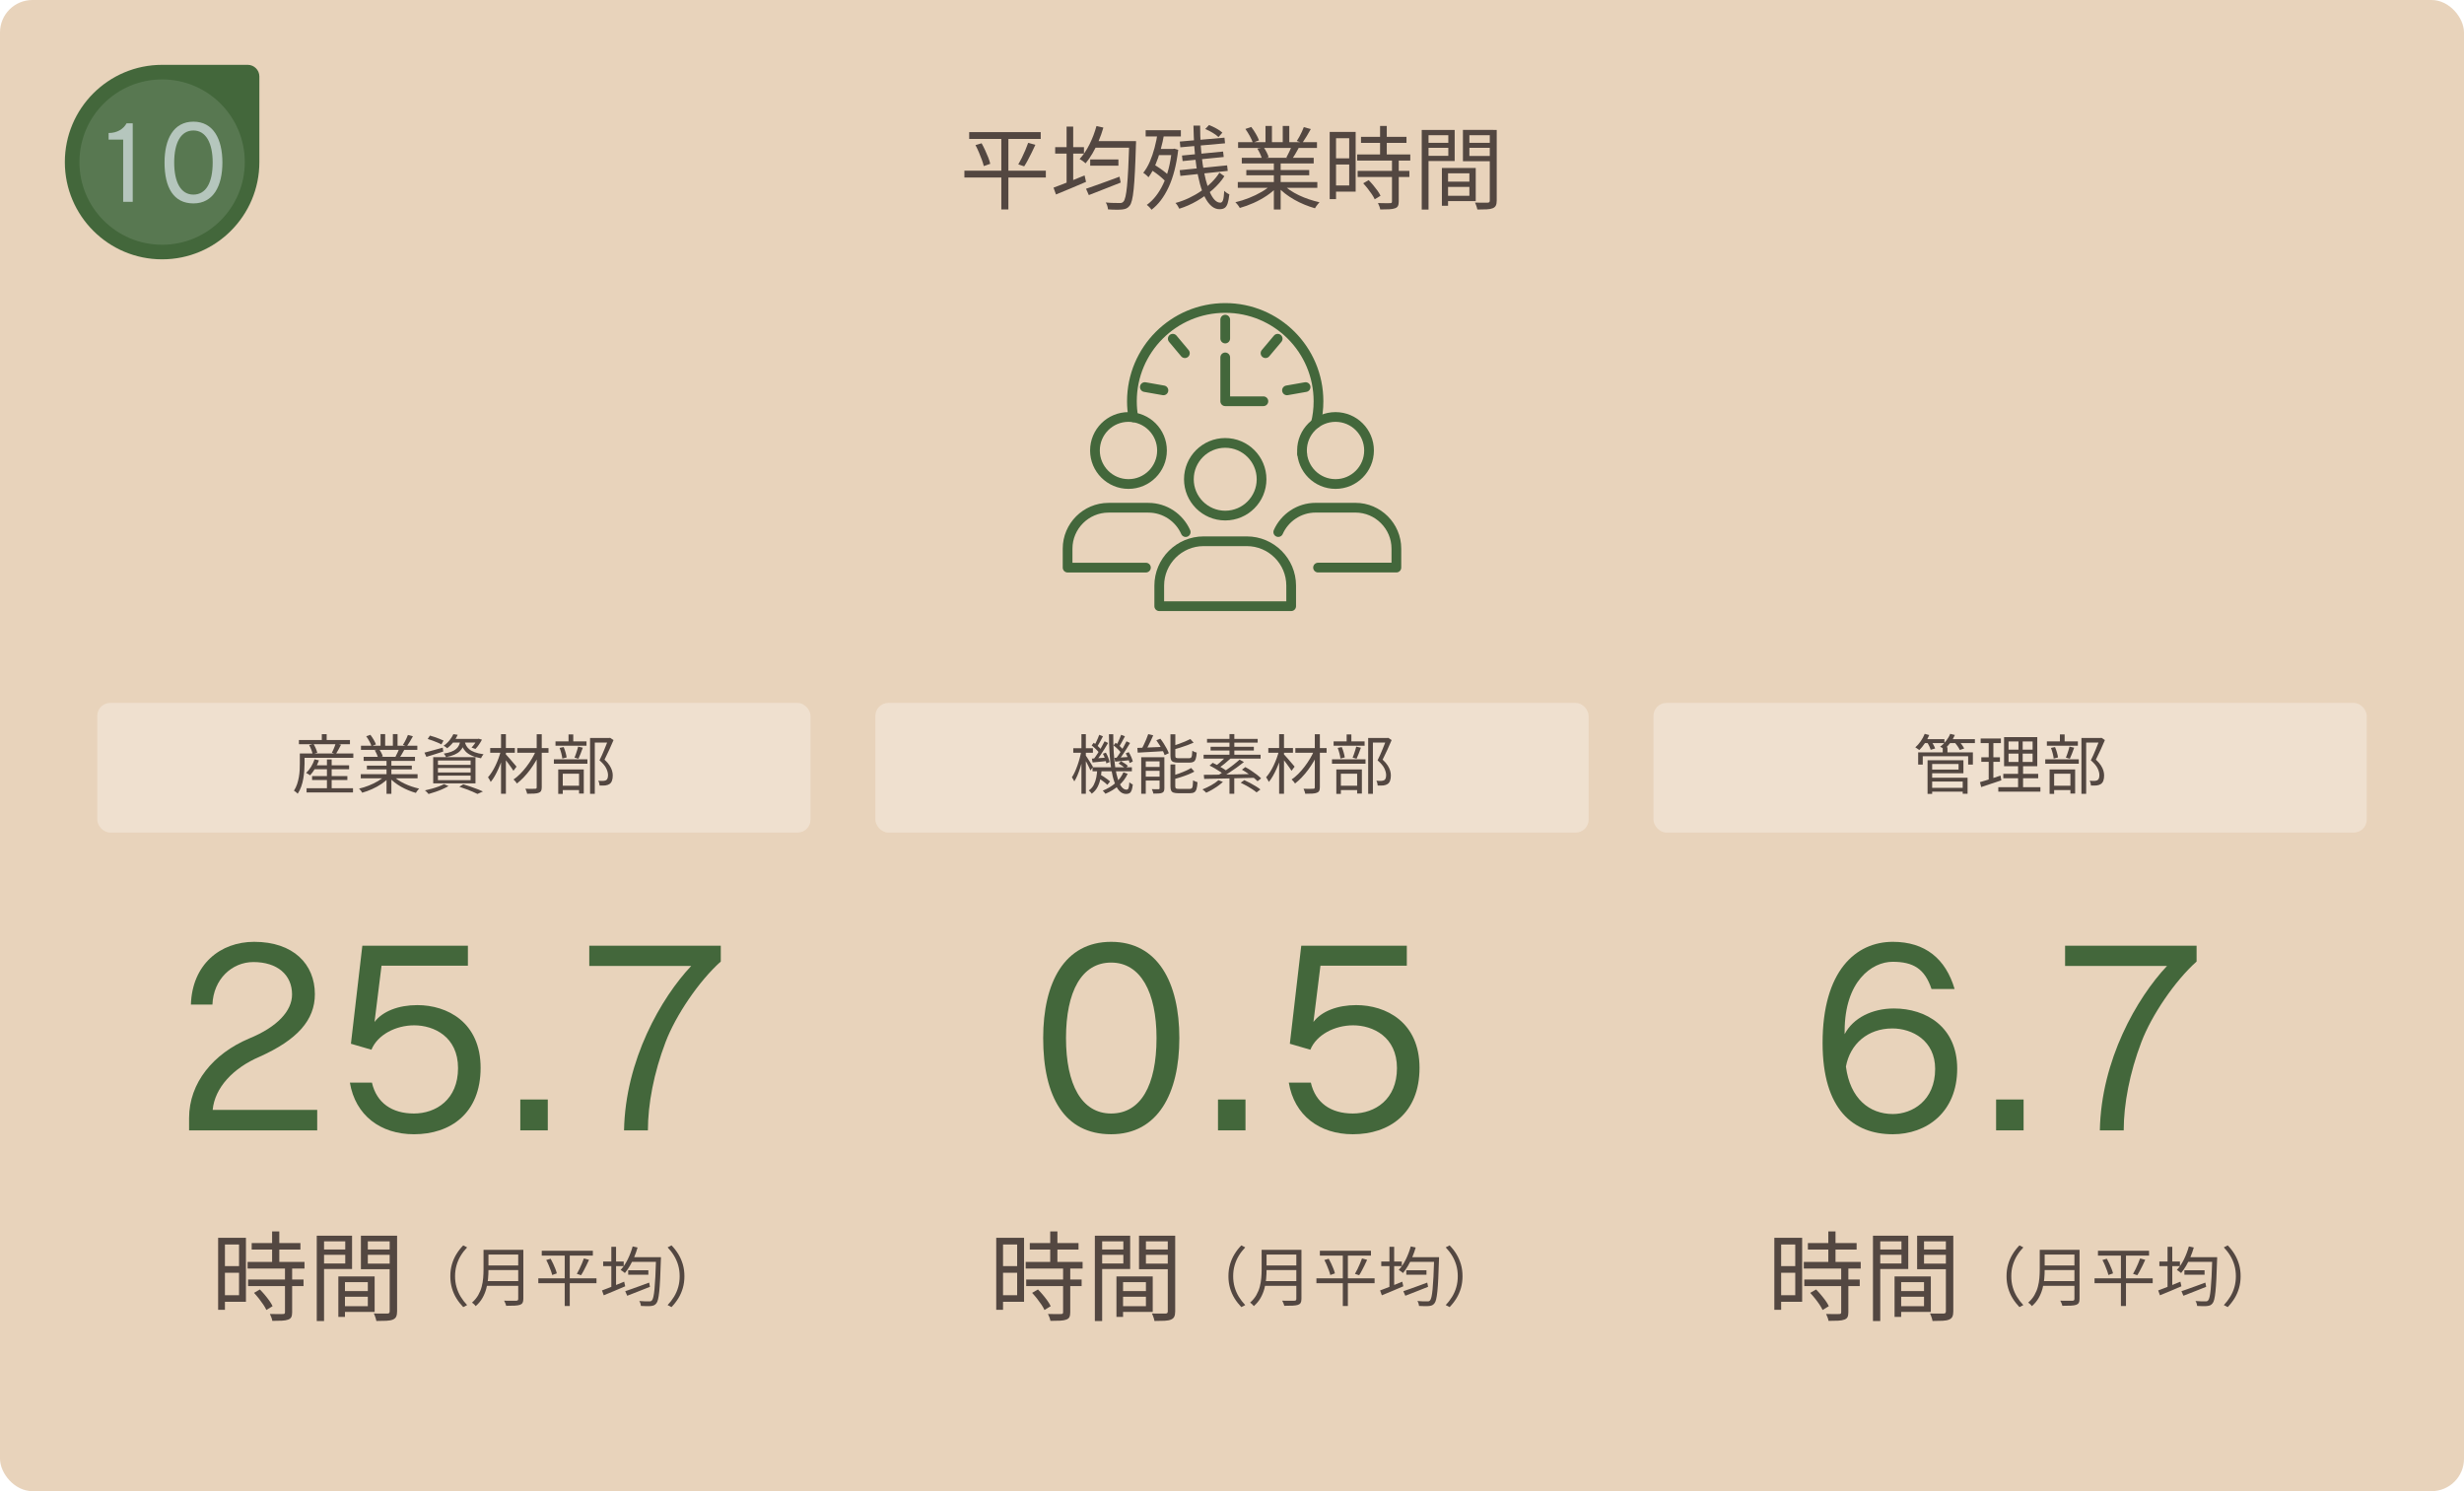 <?xml version="1.0" encoding="UTF-8"?><svg id="_レイヤー_2" xmlns="http://www.w3.org/2000/svg" viewBox="0 0 760 460"><defs><style>.cls-1{fill:#b5c6bd;}.cls-2{fill:#534741;}.cls-3{fill:#e8d3bb;}.cls-4{fill:#43673b;}.cls-5{fill:none;stroke:#43673b;stroke-linecap:round;stroke-linejoin:round;stroke-width:3px;}.cls-6{fill:#587851;}.cls-7{fill:#efe0cf;}</style></defs><g id="_デザイン"><rect class="cls-3" width="760" height="460" rx="10" ry="10"/><circle class="cls-5" cx="377.91" cy="147.84" r="11.21"/><path class="cls-5" d="M398.25,187v-6.35c0-7.53-6.15-13.68-13.68-13.68h-13.33c-7.53,0-13.68,6.15-13.68,13.68v6.35h40.68Z"/><circle class="cls-5" cx="348.07" cy="138.97" r="10.34"/><path class="cls-5" d="M353.45,175.1h-24.16v-5.86c0-6.93,5.68-12.61,12.61-12.61h12.3c5.13,0,9.57,3.1,11.52,7.51"/><circle class="cls-5" cx="411.93" cy="138.97" r="10.34"/><path class="cls-5" d="M394.27,164.13c1.95-4.4,6.39-7.51,11.52-7.51h12.3c6.93,0,12.61,5.68,12.61,12.61v5.86h-24.16"/><line class="cls-5" x1="401.64" y1="140.03" x2="401.64" y2="140"/><path class="cls-5" d="M349.58,128.73c-.31-1.61-.45-3.25-.45-4.94,0-15.91,12.88-28.79,28.79-28.79s28.76,12.88,28.76,28.79c0,2.34-.28,4.63-.82,6.81"/><line class="cls-5" x1="377.91" y1="98.6" x2="377.91" y2="104.43"/><line class="cls-5" x1="361.73" y1="104.49" x2="365.47" y2="108.95"/><line class="cls-5" x1="353.12" y1="119.41" x2="358.85" y2="120.42"/><line class="cls-5" x1="402.7" y1="119.41" x2="396.96" y2="120.42"/><line class="cls-5" x1="394.09" y1="104.49" x2="390.34" y2="108.95"/><polyline class="cls-5" points="377.91 110.25 377.91 123.78 389.68 123.78"/><rect class="cls-7" x="30" y="216.84" width="220" height="40" rx="4" ry="4"/><rect class="cls-7" x="270" y="216.84" width="220" height="40" rx="4" ry="4"/><rect class="cls-7" x="510" y="216.84" width="220" height="40" rx="4" ry="4"/></g><g id="_テキスト"><path class="cls-2" d="M547.28,381.85h2.1v22.2h-2.1v-22.2ZM548.36,381.85h7.5v19.74h-7.5v-2.04h5.37v-15.63h-5.37v-2.07ZM548.45,390.58h6.27v2.04h-6.27v-2.04ZM556.37,389.29h17.55v2.04h-17.55v-2.04ZM556.52,394.72h17.1v2.01h-17.1v-2.01ZM557.63,383.47h15.03v2.01h-15.03v-2.01ZM558.35,398.83l1.8-1.05c.5.5,1.01,1.06,1.53,1.68.52.62,1,1.23,1.43,1.83.43.6.75,1.15.97,1.65l-1.92,1.17c-.22-.5-.54-1.05-.95-1.67-.41-.61-.87-1.23-1.37-1.86-.5-.63-1-1.21-1.5-1.75ZM567.89,391h2.22v13.83c0,.64-.09,1.13-.27,1.49-.18.35-.5.6-.96.76-.48.18-1.11.29-1.89.33-.78.04-1.78.06-3,.06-.04-.3-.13-.66-.29-1.07s-.3-.76-.46-1.06c.92.02,1.76.03,2.52.04.76,0,1.26,0,1.5-.02.24,0,.41-.04.5-.12.09-.08.14-.23.14-.45v-13.8ZM563.93,379.87h2.22v10.68h-2.22v-10.68Z"/><path class="cls-2" d="M577.7,381.19h2.25v26.34h-2.25v-26.34ZM578.81,385.45h8.34v1.65h-8.34v-1.65ZM578.99,381.19h9.6v10.29h-9.6v-1.71h7.5v-6.84h-7.5v-1.74ZM584.36,393.76h2.04v12.48h-2.04v-12.48ZM585.32,393.76h10.23v10.95h-10.23v-1.77h8.13v-7.41h-8.13v-1.77ZM585.44,398.29h9.09v1.74h-9.09v-1.74ZM601.34,381.19v1.74h-7.89v6.87h7.89v1.74h-10.02v-10.35h10.02ZM592.64,385.45h8.52v1.65h-8.52v-1.65ZM600.2,381.19h2.28v23.34c0,.7-.1,1.25-.29,1.65-.19.4-.54.7-1.04.9-.48.2-1.13.32-1.96.36s-1.87.06-3.11.06c-.04-.22-.1-.47-.18-.75s-.18-.56-.29-.84c-.11-.28-.21-.52-.31-.72.6.02,1.18.03,1.75.03h2.45c.26-.02.44-.08.54-.18.1-.1.15-.28.15-.54v-23.31Z"/><path class="cls-2" d="M618.9,393.7c0-1.31.16-2.53.49-3.66.33-1.13.79-2.19,1.39-3.17.6-.98,1.3-1.88,2.1-2.69l1.2.62c-.76.79-1.42,1.64-1.98,2.57-.56.93-.99,1.91-1.29,2.96-.3,1.05-.45,2.17-.45,3.37s.15,2.31.45,3.36c.3,1.05.73,2.04,1.29,2.96.56.92,1.22,1.78,1.98,2.58l-1.2.62c-.8-.83-1.5-1.73-2.1-2.7-.6-.97-1.06-2.03-1.39-3.17-.33-1.14-.49-2.36-.49-3.65Z"/><path class="cls-2" d="M629.14,385.56h1.52v6.16c0,.87-.04,1.79-.13,2.78-.09.99-.26,1.98-.53,2.99s-.66,1.98-1.19,2.91c-.53.93-1.22,1.77-2.09,2.52-.07-.11-.17-.23-.31-.38-.14-.15-.28-.28-.43-.41-.15-.13-.28-.22-.4-.29.81-.72,1.46-1.5,1.93-2.33.47-.83.83-1.7,1.06-2.59.23-.89.39-1.78.46-2.67.07-.89.11-1.73.11-2.53v-6.16ZM629.92,395.2h10.58v1.46h-10.58v-1.46ZM630.08,385.56h10.42v1.46h-10.42v-1.46ZM630.08,390.38h10.52v1.42h-10.52v-1.42ZM639.84,385.56h1.58v15.12c0,.53-.08.94-.24,1.22-.16.28-.43.49-.8.62-.39.13-.93.22-1.62.25-.69.03-1.57.05-2.64.05-.03-.16-.08-.33-.15-.52s-.15-.38-.24-.57c-.09-.19-.17-.36-.25-.49.56.01,1.1.02,1.61.03s.96,0,1.34,0,.64-.01.79-.01c.24-.01.4-.06.49-.15s.13-.24.13-.45v-15.1Z"/><path class="cls-2" d="M646.04,394.34h17.94v1.5h-17.94v-1.5ZM647.1,385.84h15.76v1.5h-15.76v-1.5ZM648.48,388.7l1.36-.4c.27.48.53.99.78,1.54.25.55.48,1.08.69,1.61.21.53.35.98.43,1.37l-1.42.5c-.09-.4-.24-.86-.43-1.39-.19-.53-.41-1.07-.65-1.64s-.49-1.1-.76-1.59ZM654.18,386.42h1.56v16.46h-1.56v-16.46ZM660.1,388.2l1.58.44c-.24.55-.5,1.11-.79,1.68-.29.57-.57,1.13-.85,1.66s-.55,1-.82,1.4l-1.3-.42c.25-.43.52-.92.79-1.47s.53-1.12.77-1.7c.24-.58.45-1.11.62-1.59Z"/><path class="cls-2" d="M665.68,398.08c.57-.21,1.23-.46,1.97-.75.74-.29,1.53-.6,2.37-.93.84-.33,1.67-.67,2.5-1.02l.32,1.42c-1.15.49-2.3.99-3.47,1.48-1.17.49-2.22.93-3.15,1.3l-.54-1.5ZM666.04,389.16h6.34v1.42h-6.34v-1.42ZM668.56,384.62h1.46v13.08h-1.46v-13.08ZM675.14,384.5l1.52.34c-.29,1.01-.64,2-1.05,2.97-.41.97-.85,1.87-1.34,2.7-.49.83-1,1.57-1.53,2.21-.09-.09-.22-.2-.38-.32-.16-.12-.32-.24-.49-.36-.17-.12-.32-.21-.45-.28.83-.88,1.56-1.96,2.19-3.24.63-1.28,1.14-2.62,1.53-4.02ZM672.84,398.32c.61-.21,1.32-.46,2.12-.74s1.65-.59,2.56-.92c.91-.33,1.81-.67,2.7-1l.26,1.3c-1.21.48-2.44.97-3.69,1.46-1.25.49-2.36.93-3.33,1.3l-.62-1.4ZM673.76,391.86h6.22v1.38h-6.22v-1.38ZM674.6,387.82h8.24v1.44h-8.24v-1.44ZM682.36,387.82h1.5v.5c0,.13,0,.23-.02.3-.07,2.31-.14,4.26-.22,5.87s-.17,2.92-.28,3.94c-.11,1.02-.23,1.82-.37,2.39-.14.57-.31.98-.51,1.22-.23.29-.47.5-.72.61-.25.11-.56.19-.92.23-.35.04-.81.06-1.38.05-.57,0-1.16-.03-1.76-.07-.01-.23-.06-.48-.15-.77-.09-.29-.2-.54-.35-.75.67.07,1.28.1,1.85.11.57,0,.97,0,1.21,0,.2.01.36,0,.49-.05.13-.05.25-.14.37-.27.16-.17.3-.53.43-1.07.13-.54.24-1.32.34-2.33.1-1.01.19-2.3.27-3.87s.15-3.47.22-5.71v-.34Z"/><path class="cls-2" d="M691.1,393.7c0,1.29-.16,2.51-.49,3.65-.33,1.14-.79,2.2-1.39,3.17-.6.97-1.3,1.87-2.1,2.7l-1.2-.62c.76-.8,1.42-1.66,1.98-2.58.56-.92.99-1.91,1.29-2.96.3-1.05.45-2.17.45-3.36s-.15-2.32-.45-3.37c-.3-1.05-.73-2.03-1.29-2.96-.56-.93-1.22-1.78-1.98-2.57l1.2-.62c.8.81,1.5,1.71,2.1,2.69.6.98,1.06,2.04,1.39,3.17.33,1.13.49,2.35.49,3.66Z"/><path class="cls-2" d="M307.28,381.85h2.1v22.2h-2.1v-22.2ZM308.36,381.85h7.5v19.74h-7.5v-2.04h5.37v-15.63h-5.37v-2.07ZM308.45,390.58h6.27v2.04h-6.27v-2.04ZM316.37,389.29h17.55v2.04h-17.55v-2.04ZM316.52,394.72h17.1v2.01h-17.1v-2.01ZM317.63,383.47h15.03v2.01h-15.03v-2.01ZM318.35,398.83l1.8-1.05c.5.5,1.01,1.06,1.53,1.68.52.62.99,1.23,1.42,1.83.43.6.75,1.15.98,1.65l-1.92,1.17c-.22-.5-.54-1.05-.95-1.67-.41-.61-.87-1.23-1.36-1.86-.5-.63-1-1.21-1.5-1.75ZM327.89,391h2.22v13.83c0,.64-.09,1.13-.27,1.49-.18.35-.5.6-.96.76-.48.18-1.11.29-1.89.33-.78.04-1.78.06-3,.06-.04-.3-.14-.66-.29-1.07s-.31-.76-.46-1.06c.92.02,1.76.03,2.52.04.76,0,1.26,0,1.5-.02.24,0,.41-.04.5-.12.09-.08.14-.23.14-.45v-13.8ZM323.93,379.87h2.22v10.68h-2.22v-10.68Z"/><path class="cls-2" d="M337.7,381.19h2.25v26.34h-2.25v-26.34ZM338.81,385.45h8.34v1.65h-8.34v-1.65ZM338.99,381.19h9.6v10.29h-9.6v-1.71h7.5v-6.84h-7.5v-1.74ZM344.36,393.76h2.04v12.48h-2.04v-12.48ZM345.32,393.76h10.23v10.95h-10.23v-1.77h8.13v-7.41h-8.13v-1.77ZM345.44,398.29h9.09v1.74h-9.09v-1.74ZM361.34,381.19v1.74h-7.89v6.87h7.89v1.74h-10.02v-10.35h10.02ZM352.64,385.45h8.52v1.65h-8.52v-1.65ZM360.2,381.19h2.28v23.34c0,.7-.1,1.25-.29,1.65-.19.4-.54.7-1.03.9-.48.2-1.14.32-1.97.36s-1.86.06-3.1.06c-.04-.22-.1-.47-.18-.75-.08-.28-.18-.56-.29-.84-.11-.28-.22-.52-.31-.72.6.02,1.19.03,1.75.03h2.44c.26-.02.44-.08.54-.18.1-.1.15-.28.15-.54v-23.31Z"/><path class="cls-2" d="M378.9,393.7c0-1.31.16-2.53.49-3.66.33-1.13.79-2.19,1.39-3.17.6-.98,1.3-1.88,2.1-2.69l1.2.62c-.76.79-1.42,1.64-1.98,2.57-.56.93-.99,1.91-1.29,2.96-.3,1.05-.45,2.17-.45,3.37s.15,2.31.45,3.36c.3,1.05.73,2.04,1.29,2.96.56.92,1.22,1.78,1.98,2.58l-1.2.62c-.8-.83-1.5-1.73-2.1-2.7-.6-.97-1.06-2.03-1.39-3.17-.33-1.14-.49-2.36-.49-3.65Z"/><path class="cls-2" d="M389.14,385.56h1.52v6.16c0,.87-.04,1.79-.13,2.78-.09.99-.26,1.98-.53,2.99s-.66,1.98-1.19,2.91c-.53.93-1.22,1.77-2.09,2.52-.07-.11-.17-.23-.31-.38-.14-.15-.28-.28-.43-.41-.15-.13-.28-.22-.4-.29.81-.72,1.46-1.5,1.93-2.33.47-.83.83-1.7,1.06-2.59.23-.89.39-1.78.46-2.67.07-.89.11-1.73.11-2.53v-6.16ZM389.92,395.2h10.58v1.46h-10.58v-1.46ZM390.08,385.56h10.42v1.46h-10.42v-1.46ZM390.08,390.38h10.52v1.42h-10.52v-1.42ZM399.84,385.56h1.58v15.12c0,.53-.08.94-.24,1.22-.16.28-.43.49-.8.62-.39.13-.93.22-1.62.25-.69.03-1.57.05-2.64.05-.03-.16-.08-.33-.15-.52s-.15-.38-.24-.57c-.09-.19-.17-.36-.25-.49.56.01,1.1.02,1.61.03s.96,0,1.34,0,.64-.01.79-.01c.24-.01.4-.06.49-.15s.13-.24.13-.45v-15.1Z"/><path class="cls-2" d="M406.04,394.34h17.94v1.5h-17.94v-1.5ZM407.1,385.84h15.76v1.5h-15.76v-1.5ZM408.48,388.7l1.36-.4c.27.48.53.99.78,1.54.25.55.48,1.08.69,1.61.21.53.35.98.43,1.37l-1.42.5c-.09-.4-.24-.86-.43-1.39-.19-.53-.41-1.07-.65-1.64s-.49-1.1-.76-1.59ZM414.18,386.42h1.56v16.46h-1.56v-16.46ZM420.1,388.2l1.58.44c-.24.55-.5,1.11-.79,1.68-.29.57-.57,1.13-.85,1.66s-.55,1-.82,1.4l-1.3-.42c.25-.43.52-.92.79-1.47s.53-1.12.77-1.7c.24-.58.45-1.11.62-1.59Z"/><path class="cls-2" d="M425.68,398.08c.57-.21,1.23-.46,1.97-.75.74-.29,1.53-.6,2.37-.93.84-.33,1.67-.67,2.5-1.02l.32,1.42c-1.15.49-2.3.99-3.47,1.48-1.17.49-2.22.93-3.15,1.3l-.54-1.5ZM426.04,389.16h6.34v1.42h-6.34v-1.42ZM428.56,384.62h1.46v13.08h-1.46v-13.08ZM435.14,384.5l1.52.34c-.29,1.01-.64,2-1.05,2.97-.41.97-.85,1.87-1.34,2.7-.49.83-1,1.57-1.53,2.21-.09-.09-.22-.2-.38-.32-.16-.12-.32-.24-.49-.36-.17-.12-.32-.21-.45-.28.83-.88,1.56-1.96,2.19-3.24.63-1.28,1.14-2.62,1.53-4.02ZM432.84,398.32c.61-.21,1.32-.46,2.12-.74s1.65-.59,2.56-.92c.91-.33,1.81-.67,2.7-1l.26,1.3c-1.21.48-2.44.97-3.69,1.46-1.25.49-2.36.93-3.33,1.3l-.62-1.4ZM433.76,391.86h6.22v1.38h-6.22v-1.38ZM434.6,387.82h8.24v1.44h-8.24v-1.44ZM442.36,387.82h1.5v.5c0,.13,0,.23-.02.3-.07,2.31-.14,4.26-.22,5.87s-.17,2.92-.28,3.94c-.11,1.02-.23,1.82-.37,2.39-.14.57-.31.98-.51,1.22-.23.29-.47.5-.72.61-.25.11-.56.19-.92.23-.35.04-.81.06-1.38.05-.57,0-1.16-.03-1.76-.07-.01-.23-.06-.48-.15-.77-.09-.29-.2-.54-.35-.75.67.07,1.28.1,1.85.11.57,0,.97,0,1.21,0,.2.01.36,0,.49-.05.13-.05.25-.14.37-.27.16-.17.3-.53.43-1.07.13-.54.24-1.32.34-2.33.1-1.01.19-2.3.27-3.87s.15-3.47.22-5.71v-.34Z"/><path class="cls-2" d="M451.1,393.7c0,1.29-.16,2.51-.49,3.65-.33,1.14-.79,2.2-1.39,3.17-.6.97-1.3,1.87-2.1,2.7l-1.2-.62c.76-.8,1.42-1.66,1.98-2.58.56-.92.99-1.91,1.29-2.96.3-1.05.45-2.17.45-3.36s-.15-2.32-.45-3.37c-.3-1.05-.73-2.03-1.29-2.96-.56-.93-1.22-1.78-1.98-2.57l1.2-.62c.8.81,1.5,1.71,2.1,2.69.6.98,1.06,2.04,1.39,3.17.33,1.13.49,2.35.49,3.66Z"/><path class="cls-2" d="M67.28,381.85h2.1v22.2h-2.1v-22.2ZM68.36,381.85h7.5v19.74h-7.5v-2.04h5.37v-15.63h-5.37v-2.07ZM68.45,390.58h6.27v2.04h-6.27v-2.04ZM76.37,389.29h17.55v2.04h-17.55v-2.04ZM76.52,394.72h17.1v2.01h-17.1v-2.01ZM77.63,383.47h15.03v2.01h-15.03v-2.01ZM78.35,398.83l1.8-1.05c.5.5,1.01,1.06,1.53,1.68.52.62.99,1.23,1.42,1.83.43.6.75,1.15.98,1.65l-1.92,1.17c-.22-.5-.54-1.05-.95-1.67-.41-.61-.87-1.23-1.36-1.86-.5-.63-1-1.21-1.5-1.75ZM87.89,391h2.22v13.83c0,.64-.09,1.13-.27,1.49-.18.35-.5.6-.96.76-.48.18-1.11.29-1.89.33-.78.04-1.78.06-3,.06-.04-.3-.14-.66-.29-1.07s-.31-.76-.46-1.06c.92.02,1.76.03,2.52.04.76,0,1.26,0,1.5-.02.24,0,.41-.04.5-.12.09-.08.14-.23.14-.45v-13.8ZM83.93,379.87h2.22v10.68h-2.22v-10.68Z"/><path class="cls-2" d="M97.7,381.19h2.25v26.34h-2.25v-26.34ZM98.81,385.45h8.34v1.65h-8.34v-1.65ZM98.99,381.19h9.6v10.29h-9.6v-1.71h7.5v-6.84h-7.5v-1.74ZM104.36,393.76h2.04v12.48h-2.04v-12.48ZM105.32,393.76h10.23v10.95h-10.23v-1.77h8.13v-7.41h-8.13v-1.77ZM105.44,398.29h9.09v1.74h-9.09v-1.74ZM121.34,381.19v1.74h-7.89v6.87h7.89v1.74h-10.02v-10.35h10.02ZM112.64,385.45h8.52v1.65h-8.52v-1.65ZM120.2,381.19h2.28v23.34c0,.7-.1,1.25-.29,1.65-.19.4-.54.7-1.03.9-.48.2-1.14.32-1.97.36s-1.86.06-3.1.06c-.04-.22-.1-.47-.18-.75-.08-.28-.18-.56-.29-.84-.11-.28-.22-.52-.31-.72.6.02,1.19.03,1.75.03h2.44c.26-.02.44-.08.54-.18.1-.1.15-.28.15-.54v-23.31Z"/><path class="cls-2" d="M138.9,393.7c0-1.31.16-2.53.49-3.66.33-1.13.79-2.19,1.39-3.17.6-.98,1.3-1.88,2.1-2.69l1.2.62c-.76.79-1.42,1.64-1.98,2.57s-.99,1.91-1.29,2.96c-.3,1.05-.45,2.17-.45,3.37s.15,2.31.45,3.36c.3,1.05.73,2.04,1.29,2.96.56.92,1.22,1.78,1.98,2.58l-1.2.62c-.8-.83-1.5-1.73-2.1-2.7-.6-.97-1.06-2.03-1.39-3.17-.33-1.14-.49-2.36-.49-3.65Z"/><path class="cls-2" d="M149.14,385.56h1.52v6.16c0,.87-.04,1.79-.13,2.78-.09.99-.26,1.98-.53,2.99s-.66,1.98-1.19,2.91c-.53.93-1.22,1.77-2.09,2.52-.07-.11-.17-.23-.31-.38-.14-.15-.28-.28-.43-.41-.15-.13-.28-.22-.4-.29.81-.72,1.46-1.5,1.93-2.33.47-.83.83-1.7,1.06-2.59.23-.89.39-1.78.46-2.67.07-.89.11-1.73.11-2.53v-6.16ZM149.92,395.2h10.58v1.46h-10.58v-1.46ZM150.08,385.56h10.42v1.46h-10.42v-1.46ZM150.08,390.38h10.52v1.42h-10.52v-1.42ZM159.84,385.56h1.58v15.12c0,.53-.08.94-.24,1.22-.16.28-.43.49-.8.62-.39.13-.93.22-1.62.25-.69.03-1.57.05-2.64.05-.03-.16-.08-.33-.15-.52s-.15-.38-.24-.57c-.09-.19-.17-.36-.25-.49.56.01,1.1.02,1.61.03s.96,0,1.34,0,.64-.01.79-.01c.24-.01.4-.06.49-.15s.13-.24.13-.45v-15.1Z"/><path class="cls-2" d="M166.04,394.34h17.94v1.5h-17.94v-1.5ZM167.1,385.84h15.76v1.5h-15.76v-1.5ZM168.48,388.7l1.36-.4c.27.48.53.99.78,1.54.25.55.48,1.08.69,1.61.21.53.35.98.43,1.37l-1.42.5c-.09-.4-.24-.86-.43-1.39-.19-.53-.41-1.07-.65-1.64s-.49-1.1-.76-1.59ZM174.18,386.42h1.56v16.46h-1.56v-16.46ZM180.1,388.2l1.58.44c-.24.55-.5,1.11-.79,1.68-.29.57-.57,1.13-.85,1.66s-.55,1-.82,1.4l-1.3-.42c.25-.43.52-.92.79-1.47s.53-1.12.77-1.7c.24-.58.45-1.11.62-1.59Z"/><path class="cls-2" d="M185.68,398.08c.57-.21,1.23-.46,1.97-.75.74-.29,1.53-.6,2.37-.93.84-.33,1.67-.67,2.5-1.02l.32,1.42c-1.15.49-2.3.99-3.47,1.48-1.17.49-2.22.93-3.15,1.3l-.54-1.5ZM186.04,389.16h6.34v1.42h-6.34v-1.42ZM188.56,384.62h1.46v13.08h-1.46v-13.08ZM195.14,384.5l1.52.34c-.29,1.01-.64,2-1.05,2.97-.41.97-.85,1.87-1.34,2.7-.49.83-1,1.57-1.53,2.21-.09-.09-.22-.2-.38-.32-.16-.12-.32-.24-.49-.36-.17-.12-.32-.21-.45-.28.83-.88,1.56-1.96,2.19-3.24.63-1.28,1.14-2.62,1.53-4.02ZM192.84,398.32c.61-.21,1.32-.46,2.12-.74s1.65-.59,2.56-.92c.91-.33,1.81-.67,2.7-1l.26,1.3c-1.21.48-2.44.97-3.69,1.46-1.25.49-2.36.93-3.33,1.3l-.62-1.4ZM193.76,391.86h6.22v1.38h-6.22v-1.38ZM194.6,387.82h8.24v1.44h-8.24v-1.44ZM202.36,387.82h1.5v.5c0,.13,0,.23-.02.3-.07,2.31-.14,4.26-.22,5.87s-.17,2.92-.28,3.94c-.11,1.02-.23,1.82-.37,2.39-.14.57-.31.98-.51,1.22-.23.29-.47.5-.72.61-.25.11-.56.19-.92.23-.35.04-.81.06-1.38.05-.57,0-1.16-.03-1.76-.07-.01-.23-.06-.48-.15-.77-.09-.29-.2-.54-.35-.75.67.07,1.28.1,1.85.11.57,0,.97,0,1.21,0,.2.01.36,0,.49-.05.13-.05.25-.14.37-.27.16-.17.3-.53.43-1.07.13-.54.24-1.32.34-2.33.1-1.01.19-2.3.27-3.87s.15-3.47.22-5.71v-.34Z"/><path class="cls-2" d="M211.1,393.7c0,1.29-.16,2.51-.49,3.65-.33,1.14-.79,2.2-1.39,3.17-.6.97-1.3,1.87-2.1,2.7l-1.2-.62c.76-.8,1.42-1.66,1.98-2.58.56-.92.99-1.91,1.29-2.96.3-1.05.45-2.17.45-3.36s-.15-2.32-.45-3.37c-.3-1.05-.73-2.03-1.29-2.96-.56-.93-1.22-1.78-1.98-2.57l1.2-.62c.8.81,1.5,1.71,2.1,2.69.6.98,1.06,2.04,1.39,3.17.33,1.13.49,2.35.49,3.66Z"/><path class="cls-4" d="M58.32,348.7v-3.76c0-10.96,7.52-19.92,18.48-24.56,8.8-3.6,13.28-8.56,13.28-13.6,0-6.08-4.56-10-11.92-10-6.56,0-12.32,5.2-12.64,13.12h-6.64c.4-12.4,9.04-19.36,19.52-19.36,12.08,0,18.72,6.88,18.72,16.16,0,8-5.44,14.08-17.04,19.28-8.24,3.52-13.84,9.6-14.48,16.4h32.24v6.32h-39.52Z"/><path class="cls-4" d="M117.68,297.9l-2.16,17.36c2.48-3.28,7.36-5.2,13.2-5.2,9.2,0,19.52,5.28,19.52,19.36s-9.36,20.48-20.56,20.48c-10.32,0-18.08-5.84-19.76-15.92h6.8c1.44,6.24,6.16,9.52,12.96,9.52s13.6-4.32,13.6-14-7.44-13.2-13.52-13.2c-5.68,0-11.28,2.88-13.2,7.52l-6.32-1.84,3.52-30.24h32.56v6.16h-26.64Z"/><path class="cls-4" d="M160.48,348.7v-9.52h8.48v9.52h-8.48Z"/><path class="cls-4" d="M192.48,348.7c.4-21.68,11.44-40.88,20.72-50.72h-31.44v-6.24h40.56v4.88c-6.72,6-13.92,16.64-17.04,24.88-3.6,9.44-5.44,19.12-5.44,27.2h-7.36Z"/><path class="cls-4" d="M321.76,320.22c0-17.12,6.56-29.68,20.96-29.68s21.04,12.56,21.04,29.68-6.64,29.68-21.04,29.68-20.96-11.52-20.96-29.68ZM356.72,320.22c0-14.08-4.88-23.28-14-23.28s-13.92,8.96-13.92,23.28,4.8,23.28,13.92,23.28,14-8.64,14-23.28Z"/><path class="cls-4" d="M375.68,348.7v-9.52h8.48v9.52h-8.48Z"/><path class="cls-4" d="M407.28,297.9l-2.16,17.36c2.48-3.28,7.36-5.2,13.2-5.2,9.2,0,19.52,5.28,19.52,19.36s-9.36,20.48-20.56,20.48c-10.32,0-18.08-5.84-19.76-15.92h6.8c1.44,6.24,6.16,9.52,12.96,9.52s13.6-4.32,13.6-14-7.44-13.2-13.52-13.2c-5.68,0-11.28,2.88-13.2,7.52l-6.32-1.84,3.52-30.24h32.56v6.16h-26.64Z"/><path class="cls-4" d="M595.76,305.1c-2.08-6.24-5.6-8.4-12-8.4s-14.8,6-14.8,21.44v.88c2.64-5.04,8.56-7.92,15.2-7.92,9.92,0,19.52,5.68,19.52,18.56,0,13.52-9.52,20.24-19.84,20.24-12.24,0-21.68-7.6-21.68-28.16,0-22.16,10.16-31.2,21.68-31.2,10,0,16.32,5.28,19.04,14.56h-7.12ZM583.84,343.66c5.92,0,13.04-4.08,13.04-13.92,0-8.72-7.04-12.48-13.2-12.48-7.6,0-13.04,4.8-14.32,11.76,1.28,9.92,7.28,14.64,14.48,14.64Z"/><path class="cls-4" d="M615.68,348.7v-9.52h8.48v9.52h-8.48Z"/><path class="cls-4" d="M647.68,348.7c.4-21.68,11.44-40.88,20.72-50.72h-31.44v-6.24h40.56v4.88c-6.72,6-13.92,16.64-17.04,24.88-3.6,9.44-5.44,19.12-5.44,27.2h-7.36Z"/><path class="cls-2" d="M297.46,52.66h25.12v2.1h-25.12v-2.1ZM298.94,40.76h22.06v2.1h-22.06v-2.1ZM300.87,44.76l1.9-.56c.37.67.74,1.39,1.09,2.16.35.77.68,1.52.97,2.25.29.74.49,1.38.6,1.92l-1.99.7c-.13-.56-.33-1.21-.6-1.95-.27-.74-.57-1.5-.91-2.3-.34-.79-.69-1.54-1.06-2.23ZM308.85,41.57h2.18v23.04h-2.18v-23.04ZM317.14,44.06l2.21.62c-.34.77-.71,1.55-1.11,2.35-.4.8-.8,1.58-1.19,2.32s-.77,1.4-1.15,1.96l-1.82-.59c.35-.6.72-1.28,1.11-2.06.38-.77.74-1.57,1.08-2.38s.62-1.55.87-2.23Z"/><path class="cls-2" d="M324.95,57.89c.8-.3,1.72-.65,2.76-1.05,1.04-.4,2.14-.83,3.32-1.3,1.18-.47,2.34-.94,3.5-1.43l.45,1.99c-1.61.69-3.23,1.38-4.86,2.07-1.63.69-3.1,1.3-4.41,1.82l-.76-2.1ZM325.46,45.4h8.88v1.99h-8.88v-1.99ZM328.98,39.05h2.04v18.31h-2.04v-18.31ZM338.2,38.88l2.13.48c-.41,1.42-.9,2.8-1.47,4.16-.57,1.35-1.19,2.61-1.88,3.78-.68,1.17-1.4,2.2-2.14,3.09-.13-.13-.31-.28-.53-.45-.22-.17-.45-.34-.69-.5-.23-.17-.44-.3-.63-.39,1.16-1.23,2.18-2.74,3.07-4.54.89-1.79,1.6-3.67,2.14-5.63ZM334.98,58.23c.86-.3,1.85-.64,2.97-1.04,1.12-.39,2.31-.82,3.58-1.29,1.27-.47,2.53-.93,3.78-1.4l.36,1.82c-1.7.67-3.42,1.35-5.17,2.04-1.75.69-3.3,1.3-4.66,1.82l-.87-1.96ZM336.26,49.18h8.71v1.93h-8.71v-1.93ZM337.44,43.53h11.54v2.02h-11.54v-2.02ZM348.3,43.53h2.1v.7c0,.19,0,.33-.03.42-.09,3.23-.2,5.97-.31,8.22-.11,2.25-.24,4.09-.39,5.52-.15,1.43-.32,2.54-.52,3.35-.2.8-.43,1.37-.71,1.71-.32.41-.65.69-1.01.85-.35.16-.78.27-1.29.32-.49.06-1.13.08-1.93.07-.8,0-1.62-.04-2.46-.1-.02-.32-.09-.68-.21-1.08-.12-.4-.28-.75-.49-1.05.93.09,1.8.14,2.59.15.79,0,1.36.01,1.69.01.28.02.51,0,.69-.07.18-.07.35-.19.52-.38.22-.24.42-.74.6-1.5.18-.76.34-1.84.48-3.26.14-1.42.27-3.22.38-5.42.11-2.19.21-4.86.31-7.99v-.48Z"/><path class="cls-2" d="M357.1,40.73l2.02.34c-.3,1.77-.68,3.5-1.15,5.17-.47,1.67-1,3.22-1.61,4.65-.61,1.43-1.31,2.69-2.11,3.79-.11-.13-.27-.28-.46-.46-.2-.18-.4-.35-.6-.52s-.39-.3-.56-.39c.78-.99,1.46-2.14,2.03-3.46.57-1.32,1.06-2.75,1.47-4.31.41-1.56.74-3.16.98-4.8ZM353.37,40.17h10.86v1.93h-10.86v-1.93ZM361.46,45.94h.39l.36-.08,1.2.36c-.54,4.61-1.53,8.45-2.95,11.51-1.43,3.06-3.19,5.38-5.28,6.97-.09-.15-.23-.32-.41-.52-.18-.2-.36-.38-.55-.56-.19-.18-.35-.31-.5-.41,2.03-1.47,3.72-3.62,5.05-6.43,1.33-2.81,2.23-6.29,2.67-10.43v-.42ZM354.77,52.21l1.09-1.48c.62.35,1.25.76,1.9,1.2.65.45,1.25.9,1.81,1.36.55.46.99.89,1.33,1.3l-1.15,1.68c-.34-.41-.77-.86-1.32-1.34-.54-.49-1.13-.97-1.78-1.44s-1.27-.9-1.89-1.27ZM356.76,45.94h5.32v1.9h-5.32v-1.9ZM376.11,53.27l1.54,1.09c-.91,1.44-2.11,2.81-3.58,4.12s-3.1,2.47-4.87,3.5-3.59,1.83-5.46,2.41c-.11-.26-.28-.56-.49-.9-.21-.34-.44-.63-.69-.87,1.38-.37,2.74-.87,4.09-1.5,1.34-.63,2.61-1.35,3.81-2.18,1.19-.83,2.28-1.73,3.25-2.69.97-.96,1.77-1.96,2.41-2.98ZM363.87,52.49l14.62-1.48.2,1.71-14.62,1.54-.2-1.76ZM363.9,43.67l13.78-1.2.17,1.74-13.78,1.23-.17-1.76ZM364.57,47.98l12.68-1.23.2,1.68-12.68,1.26-.2-1.71ZM368.1,38.74h2.07c0,2.17.07,4.25.2,6.26.13,2.01.33,3.89.59,5.66.26,1.76.58,3.37.95,4.83.37,1.46.79,2.71,1.25,3.77s.96,1.86,1.5,2.42,1.12.84,1.74.84c.37,0,.65-.26.83-.78.18-.52.3-1.48.38-2.88.21.22.46.44.76.64.3.21.57.35.81.45-.13,1.18-.3,2.1-.52,2.77-.21.67-.52,1.14-.91,1.41-.39.27-.91.41-1.57.41-.92,0-1.75-.32-2.51-.97-.76-.64-1.43-1.55-2.03-2.73-.6-1.18-1.11-2.56-1.54-4.16-.43-1.6-.79-3.35-1.08-5.28-.29-1.92-.5-3.95-.64-6.09-.14-2.14-.23-4.33-.27-6.57ZM371.74,39.8l1.18-1.23c.73.28,1.49.64,2.28,1.08.79.44,1.4.86,1.83,1.27l-1.2,1.37c-.43-.43-1.03-.88-1.81-1.34-.77-.47-1.54-.85-2.28-1.15Z"/><path class="cls-2" d="M392.24,56.88l1.68.78c-.86.95-1.92,1.85-3.19,2.7-1.27.85-2.62,1.6-4.06,2.24s-2.86,1.16-4.26,1.55c-.09-.19-.22-.39-.38-.6-.16-.21-.32-.43-.49-.64-.17-.21-.34-.39-.5-.52,1.38-.32,2.78-.76,4.2-1.32,1.42-.56,2.74-1.2,3.98-1.93s2.24-1.48,3.02-2.27ZM381.79,56.16h24.53v1.79h-24.53v-1.79ZM381.88,43.86h24.33v1.79h-24.33v-1.79ZM383.02,48.68h22.18v1.74h-22.18v-1.74ZM384.14,39.78l1.79-.62c.49.62.96,1.32,1.41,2.1.46.78.79,1.47.99,2.04l-1.9.73c-.19-.58-.5-1.27-.94-2.07-.44-.8-.89-1.53-1.36-2.18ZM384.42,52.46h19.4v1.62h-19.4v-1.62ZM387.81,45.85l1.99-.36c.32.45.62.96.91,1.53.29.57.49,1.07.6,1.5l-2.07.42c-.11-.41-.3-.91-.57-1.5-.27-.59-.56-1.12-.85-1.58ZM390.33,38.85h1.99v5.88h-1.99v-5.88ZM392.91,49.49h2.1v15.15h-2.1v-15.15ZM395.65,56.83c.6.62,1.32,1.21,2.17,1.79s1.78,1.11,2.8,1.6c1.02.49,2.07.91,3.15,1.27,1.08.36,2.16.67,3.22.91-.15.15-.31.33-.49.55-.18.21-.35.44-.52.67s-.3.44-.39.63c-1.06-.3-2.14-.67-3.23-1.12-1.09-.45-2.15-.96-3.16-1.54-1.02-.58-1.97-1.21-2.86-1.9s-1.66-1.41-2.31-2.16l1.62-.7ZM395.65,38.85h2.02v5.77h-2.02v-5.77ZM398.4,45.12l2.16.56c-.34.62-.68,1.23-1.04,1.83-.35.61-.69,1.14-1.01,1.61l-1.74-.53c.28-.5.57-1.08.88-1.74.31-.65.55-1.23.74-1.74ZM402.15,39.22l2.16.59c-.41.75-.85,1.51-1.32,2.28-.47.77-.9,1.44-1.29,2l-1.71-.59c.26-.39.53-.84.8-1.34s.53-1.02.77-1.54c.24-.52.44-.99.59-1.4Z"/><path class="cls-2" d="M410.13,40.7h1.96v20.72h-1.96v-20.72ZM411.14,40.7h7v18.42h-7v-1.9h5.01v-14.59h-5.01v-1.93ZM411.22,48.85h5.85v1.9h-5.85v-1.9ZM418.61,47.64h16.38v1.9h-16.38v-1.9ZM418.75,52.71h15.96v1.88h-15.96v-1.88ZM419.79,42.21h14.03v1.88h-14.03v-1.88ZM420.46,56.55l1.68-.98c.47.47.94.99,1.43,1.57.48.58.93,1.15,1.33,1.71.4.56.7,1.07.91,1.54l-1.79,1.09c-.21-.47-.5-.98-.88-1.55-.38-.57-.81-1.15-1.27-1.74s-.93-1.13-1.4-1.64ZM429.36,49.24h2.07v12.91c0,.6-.08,1.06-.25,1.39s-.47.56-.9.71c-.45.17-1.04.27-1.76.31-.73.04-1.66.06-2.8.06-.04-.28-.13-.61-.27-.99s-.28-.71-.43-.99c.86.02,1.64.03,2.35.04.71,0,1.18,0,1.4-.01.22,0,.38-.04.46-.11.08-.07.12-.21.12-.42v-12.88ZM425.67,38.85h2.07v9.97h-2.07v-9.97Z"/><path class="cls-2" d="M438.52,40.08h2.1v24.58h-2.1v-24.58ZM439.56,44.06h7.78v1.54h-7.78v-1.54ZM439.72,40.08h8.96v9.6h-8.96v-1.6h7v-6.38h-7v-1.62ZM444.74,51.82h1.9v11.65h-1.9v-11.65ZM445.63,51.82h9.55v10.22h-9.55v-1.65h7.59v-6.92h-7.59v-1.65ZM445.74,56.04h8.48v1.62h-8.48v-1.62ZM460.58,40.08v1.62h-7.36v6.41h7.36v1.62h-9.35v-9.66h9.35ZM452.46,44.06h7.95v1.54h-7.95v-1.54ZM459.52,40.08h2.13v21.78c0,.65-.09,1.17-.27,1.54s-.5.65-.97.84c-.45.19-1.06.3-1.83.34-.78.04-1.74.06-2.9.06-.04-.21-.09-.44-.17-.7-.07-.26-.16-.52-.27-.78-.1-.26-.2-.49-.29-.67.56.02,1.11.03,1.64.03h2.28c.24-.02.41-.07.5-.17.09-.09.14-.26.14-.5v-21.76Z"/><path class="cls-2" d="M92.48,232.44h1.46v3.14c0,.65-.03,1.38-.09,2.17-.06.79-.16,1.61-.3,2.44-.14.83-.35,1.65-.63,2.45-.28.8-.65,1.54-1.1,2.22-.07-.09-.17-.2-.32-.33-.15-.13-.3-.25-.45-.36s-.28-.2-.39-.25c.41-.63.74-1.3.98-2.03.24-.73.42-1.46.55-2.2.13-.74.21-1.46.24-2.17.03-.71.05-1.36.05-1.96v-3.12ZM92.2,228.28h15.74v1.3h-15.74v-1.3ZM93.28,232.44h15.7v1.34h-15.7v-1.34ZM97.02,234.24l1.36.32c-.32.88-.72,1.73-1.21,2.54-.49.81-1,1.51-1.53,2.08-.09-.08-.21-.17-.36-.26-.15-.09-.3-.18-.45-.27-.15-.09-.29-.16-.41-.21.56-.52,1.07-1.15,1.52-1.89.45-.74.81-1.51,1.08-2.31ZM94.56,243.16h14.32v1.3h-14.32v-1.3ZM95.36,229.86l1.34-.36c.25.41.49.87.71,1.38.22.51.37.95.45,1.32l-1.44.4c-.07-.37-.2-.82-.4-1.33-.2-.51-.42-.98-.66-1.41ZM96.26,239.4h10.88v1.22h-10.88v-1.22ZM96.6,236.08h11.08v1.22h-11.08v-1.22ZM99.26,226.48h1.5v2.62h-1.5v-2.62ZM100.84,234.28h1.46v9.68h-1.46v-9.68ZM103.54,229.34l1.64.42c-.25.51-.52,1.02-.81,1.53-.29.51-.54.95-.77,1.31l-1.24-.4c.15-.27.29-.57.44-.9.15-.33.29-.67.42-1.02.13-.35.24-.66.32-.94Z"/><path class="cls-2" d="M118.74,239.34l1.2.56c-.61.68-1.37,1.32-2.28,1.93-.91.61-1.87,1.14-2.9,1.6s-2.04.83-3.04,1.11c-.07-.13-.16-.28-.27-.43-.11-.15-.23-.31-.35-.46-.12-.15-.24-.28-.36-.37.99-.23,1.99-.54,3-.94,1.01-.4,1.96-.86,2.84-1.38.88-.52,1.6-1.06,2.16-1.62ZM111.28,238.82h17.52v1.28h-17.52v-1.28ZM111.34,230.04h17.38v1.28h-17.38v-1.28ZM112.16,233.48h15.84v1.24h-15.84v-1.24ZM112.96,227.12l1.28-.44c.35.44.68.94,1.01,1.5.33.56.56,1.05.71,1.46l-1.36.52c-.13-.41-.36-.91-.67-1.48-.31-.57-.64-1.09-.97-1.56ZM113.16,236.18h13.86v1.16h-13.86v-1.16ZM115.58,231.46l1.42-.26c.23.32.44.68.65,1.09.21.41.35.76.43,1.07l-1.48.3c-.08-.29-.22-.65-.41-1.07s-.4-.8-.61-1.13ZM117.38,226.46h1.42v4.2h-1.42v-4.2ZM119.22,234.06h1.5v10.82h-1.5v-10.82ZM121.18,239.3c.43.44.94.87,1.55,1.28.61.41,1.27.79,2,1.14.73.35,1.48.65,2.25.91.77.26,1.54.48,2.3.65-.11.11-.22.24-.35.39-.13.15-.25.31-.37.48-.12.17-.21.32-.28.45-.76-.21-1.53-.48-2.31-.8-.78-.32-1.53-.69-2.26-1.1-.73-.41-1.41-.87-2.04-1.36s-1.18-1.01-1.65-1.54l1.16-.5ZM121.18,226.46h1.44v4.12h-1.44v-4.12ZM123.14,230.94l1.54.4c-.24.44-.49.88-.74,1.31-.25.43-.49.82-.72,1.15l-1.24-.38c.2-.36.41-.77.63-1.24.22-.47.4-.88.53-1.24ZM125.82,226.72l1.54.42c-.29.53-.61,1.08-.94,1.63-.33.55-.64,1.03-.92,1.43l-1.22-.42c.19-.28.38-.6.57-.96.19-.36.38-.73.55-1.1.17-.37.31-.71.42-1Z"/><path class="cls-2" d="M130.92,232.18c.72-.19,1.58-.42,2.59-.7,1.01-.28,2.02-.56,3.05-.84l.16,1.2c-.89.29-1.8.58-2.71.87-.91.29-1.74.54-2.49.77l-.6-1.3ZM136.96,241.88l1.38.62c-.55.32-1.17.63-1.87.94-.7.31-1.42.59-2.17.84-.75.25-1.45.47-2.12.66-.08-.11-.19-.23-.32-.37-.13-.14-.27-.28-.41-.42-.14-.14-.27-.25-.39-.33.69-.15,1.4-.32,2.13-.52.73-.2,1.42-.42,2.07-.66.65-.24,1.22-.49,1.7-.76ZM131.92,227.96l.68-1.04c.47.12.96.27,1.48.45s1.02.37,1.51.56c.49.19.89.37,1.21.53l-.66,1.18c-.32-.19-.72-.38-1.2-.58-.48-.2-.99-.4-1.52-.6s-1.03-.37-1.5-.5ZM133.62,233.58h13.04v8.08h-13.04v-8.08ZM135.08,234.6v1.34h10.08v-1.34h-10.08ZM135.08,236.92v1.38h10.08v-1.38h-10.08ZM135.08,239.26v1.4h10.08v-1.4h-10.08ZM139.84,226.48l1.34.2c-.33.73-.76,1.46-1.29,2.17-.53.71-1.18,1.37-1.95,1.97-.13-.13-.31-.27-.53-.42-.22-.15-.42-.25-.61-.32.75-.52,1.37-1.1,1.88-1.75.51-.65.89-1.26,1.16-1.85ZM142,228.36h1.38c-.12.71-.3,1.34-.53,1.89-.23.55-.57,1.04-1,1.47-.43.43-1,.79-1.69,1.09-.69.3-1.55.55-2.56.75-.07-.16-.17-.35-.32-.56-.15-.21-.28-.39-.4-.52.92-.15,1.69-.34,2.31-.58.62-.24,1.12-.52,1.5-.85.38-.33.67-.71.88-1.16.21-.45.35-.96.43-1.53ZM139.52,227.94h8.02v1.14h-8.9l.88-1.14ZM141.68,242.7l1.22-.76c.73.23,1.47.47,2.22.72.75.25,1.45.51,2.12.77.67.26,1.24.5,1.72.73l-1.68.76c-.41-.21-.92-.45-1.52-.7-.6-.25-1.25-.51-1.94-.77s-1.41-.51-2.14-.75ZM143.32,228.7c.09.43.24.84.45,1.25.21.41.52.79.93,1.15.41.36.98.67,1.69.94.71.27,1.63.48,2.75.64-.13.15-.28.34-.44.59-.16.25-.27.46-.34.65-1.19-.21-2.16-.5-2.92-.85-.76-.35-1.36-.76-1.8-1.22s-.78-.95-1.01-1.46c-.23-.51-.42-1.03-.55-1.55l1.24-.14ZM147.16,227.94h.24l.24-.06,1.02.3c-.28.52-.6,1.04-.95,1.56-.35.52-.71.95-1.07,1.3l-1.2-.42c.31-.32.62-.7.94-1.15.32-.45.58-.88.78-1.31v-.22Z"/><path class="cls-2" d="M154.48,231.66l1.04.36c-.2.83-.45,1.67-.75,2.53-.3.86-.63,1.7-1,2.53-.37.83-.75,1.6-1.16,2.31-.41.71-.82,1.32-1.25,1.83-.09-.23-.22-.48-.39-.75-.17-.27-.32-.5-.45-.69.4-.45.8-.99,1.2-1.61.4-.62.77-1.3,1.12-2.03.35-.73.66-1.48.94-2.24.28-.76.51-1.51.7-2.24ZM151.2,230.76h7.6v1.46h-7.6v-1.46ZM154.54,226.48h1.5v18.38h-1.5v-18.38ZM155.92,232.62c.12.12.3.31.54.57.24.26.5.55.78.87.28.32.56.64.83.97.27.33.52.62.75.88s.39.46.5.59l-.96,1.28c-.16-.27-.38-.6-.67-1.01-.29-.41-.59-.83-.92-1.27s-.64-.85-.94-1.23c-.3-.38-.54-.68-.71-.89l.8-.76ZM165.38,231.44l1.2.74c-.37.88-.82,1.77-1.35,2.67-.53.9-1.11,1.77-1.74,2.62-.63.85-1.29,1.63-1.98,2.35-.69.72-1.38,1.35-2.07,1.88-.12-.2-.28-.42-.48-.66s-.39-.43-.58-.58c.68-.45,1.36-1.02,2.04-1.7.68-.68,1.33-1.43,1.95-2.24.62-.81,1.19-1.65,1.7-2.51.51-.86.95-1.72,1.31-2.57ZM159.54,230.78h9.64v1.44h-9.64v-1.44ZM165.54,226.5h1.56v16.32c0,.53-.07.93-.21,1.18-.14.25-.38.44-.73.56-.32.13-.78.22-1.38.25-.6.03-1.33.05-2.18.05-.04-.21-.11-.47-.22-.77-.11-.3-.21-.56-.32-.77.65.01,1.27.02,1.84.02s.95,0,1.14-.02c.19,0,.32-.03.39-.1.07-.07.11-.19.11-.38v-16.34Z"/><path class="cls-2" d="M170.84,234.24h10.34v1.36h-10.34v-1.36ZM171.34,228.7h9.56v1.34h-9.56v-1.34ZM172.18,237.36h7.88v7.44h-1.46v-6.12h-5.02v6.22h-1.4v-7.54ZM172.6,230.72l1.26-.26c.21.49.41,1.04.58,1.65s.29,1.12.34,1.55l-1.34.34c-.04-.45-.14-.98-.3-1.59-.16-.61-.34-1.17-.54-1.69ZM172.7,242.38h6.58v1.34h-6.58v-1.34ZM175.36,226.56h1.46v2.94h-1.46v-2.94ZM178.32,230.32l1.44.34c-.21.59-.44,1.19-.67,1.81s-.46,1.15-.67,1.59l-1.22-.34c.13-.31.27-.66.41-1.06.14-.4.27-.81.4-1.22.13-.41.23-.79.31-1.12ZM182,227.66h6v1.42h-4.54v15.8h-1.46v-17.22ZM187.62,227.66h.28l.26-.06,1.08.7c-.4.95-.85,1.96-1.34,3.04s-.97,2.08-1.44,3c.68.63,1.2,1.22,1.56,1.79.36.57.61,1.1.76,1.61.15.51.22,1,.22,1.48,0,.63-.08,1.16-.24,1.61-.16.45-.41.79-.76,1.03-.35.23-.78.37-1.3.44-.27.03-.55.04-.85.04s-.6,0-.91-.02c-.01-.21-.05-.46-.12-.74s-.17-.53-.3-.74c.31.03.59.04.86.05.27,0,.5,0,.7,0,.17-.01.33-.04.48-.07.15-.03.28-.08.4-.15.21-.13.36-.34.45-.62.09-.28.13-.61.13-.98-.01-.63-.2-1.32-.56-2.07s-1.05-1.57-2.08-2.45c.27-.51.53-1.05.78-1.63.25-.58.5-1.16.74-1.74.24-.58.46-1.13.66-1.65.2-.52.38-.98.54-1.38v-.48Z"/><path class="cls-2" d="M333.52,231.66l.88.28c-.13.77-.31,1.59-.52,2.45-.21.86-.45,1.7-.72,2.53-.27.83-.55,1.59-.85,2.3-.3.71-.62,1.31-.95,1.82-.08-.19-.2-.4-.35-.64-.15-.24-.28-.45-.39-.62.31-.45.6-.99.89-1.62s.56-1.31.82-2.04c.26-.73.49-1.48.7-2.25s.37-1.5.49-2.21ZM331.04,230.82h6.06v1.4h-6.06v-1.4ZM333.56,226.48h1.36v18.38h-1.36v-18.38ZM334.84,232.98c.11.13.26.36.47.69.21.33.44.69.69,1.08.25.39.48.76.69,1.1.21.34.35.58.43.73l-.78,1.1c-.09-.24-.23-.55-.42-.94-.19-.39-.39-.79-.61-1.21-.22-.42-.43-.81-.63-1.16-.2-.35-.35-.63-.46-.83l.62-.56ZM338.44,237.28h1.38c-.08,1.03-.22,2.01-.41,2.96-.19.95-.5,1.81-.91,2.59-.41.78-1,1.45-1.76,2.01-.09-.16-.23-.34-.41-.53-.18-.19-.35-.35-.51-.47.68-.47,1.2-1.05,1.55-1.74.35-.69.61-1.45.77-2.28.16-.83.26-1.67.3-2.54ZM336.72,229.96l.62-.82c.44.31.88.66,1.33,1.07.45.41.78.78,1.01,1.11l-.64.94c-.23-.33-.56-.72-1.01-1.15s-.88-.82-1.31-1.15ZM336.78,234.02c.63-.04,1.34-.09,2.15-.15.81-.06,1.65-.12,2.53-.17l.02,1.06c-.8.09-1.58.17-2.34.24-.76.07-1.47.13-2.14.2l-.22-1.18ZM336.98,236.7h12.14v1.24h-12.14v-1.24ZM340.7,228.68l1.08.52c-.35.59-.72,1.21-1.13,1.87s-.82,1.3-1.24,1.91-.82,1.15-1.21,1.62l-.84-.46c.37-.48.77-1.04,1.18-1.68.41-.64.81-1.29,1.19-1.96s.7-1.27.97-1.82ZM339.04,226.68l1.16.46c-.29.55-.6,1.12-.92,1.73-.32.61-.61,1.12-.88,1.53l-.86-.4c.17-.31.35-.65.54-1.04.19-.39.37-.78.54-1.19.17-.41.31-.77.42-1.09ZM338.56,239.86l.8-.9c.35.19.71.41,1.1.66s.75.51,1.09.76c.34.25.62.48.85.68l-.84,1.04c-.21-.21-.49-.45-.83-.72s-.7-.53-1.08-.8-.74-.51-1.09-.72ZM346.52,238.24l1.3.48c-.65,1.39-1.57,2.6-2.76,3.63-1.19,1.03-2.55,1.87-4.1,2.51-.09-.13-.22-.29-.38-.48s-.31-.35-.44-.48c1.49-.59,2.79-1.37,3.9-2.34,1.11-.97,1.93-2.08,2.48-3.32ZM340.18,232.52l.92-.34c.27.45.51.95.72,1.5.21.55.35,1.01.42,1.4l-1,.42c-.05-.4-.18-.88-.38-1.44-.2-.56-.43-1.07-.68-1.54ZM342.04,226.5h1.34c-.01,1.99.03,3.85.14,5.59.11,1.74.27,3.31.48,4.72.21,1.41.49,2.62.83,3.64.34,1.02.73,1.8,1.17,2.34s.93.81,1.46.81c.29,0,.5-.15.62-.46s.21-.91.26-1.82c.15.15.32.28.52.4.2.12.38.21.54.28-.08.75-.19,1.33-.34,1.75-.15.42-.35.72-.62.9-.27.18-.63.27-1.08.27-.8,0-1.5-.31-2.09-.93s-1.09-1.49-1.5-2.62-.74-2.46-.99-3.99-.44-3.22-.55-5.07c-.11-1.85-.18-3.78-.19-5.81ZM343.48,229.96l.62-.82c.44.31.88.66,1.33,1.07.45.41.79.78,1.03,1.11l-.66.94c-.23-.33-.56-.72-1-1.15-.44-.43-.88-.82-1.32-1.15ZM343.74,233.78c.63-.03,1.34-.07,2.14-.12.8-.05,1.64-.11,2.52-.16l.02,1.02c-.8.08-1.57.16-2.32.23-.75.07-1.46.14-2.14.21l-.22-1.18ZM347.46,228.68l1.1.52c-.33.57-.7,1.18-1.1,1.81-.4.63-.8,1.25-1.2,1.84-.4.59-.79,1.12-1.16,1.57l-.84-.48c.36-.45.74-.99,1.13-1.61.39-.62.77-1.25,1.14-1.89.37-.64.68-1.23.93-1.76ZM345.8,226.68l1.18.46c-.29.55-.6,1.12-.92,1.71-.32.59-.62,1.1-.9,1.51l-.84-.4c.17-.29.35-.63.53-1.02.18-.39.36-.78.53-1.18.17-.4.31-.76.42-1.08ZM345.04,235.54l.72-.72c.37.2.76.43,1.17.7.41.27.72.51.95.74l-.76.78c-.23-.23-.54-.48-.94-.76-.4-.28-.78-.53-1.14-.74ZM347.22,232.4l.92-.38c.29.47.56.97.79,1.51.23.54.39,1,.47,1.39l-.98.46c-.09-.4-.25-.88-.47-1.45-.22-.57-.46-1.08-.73-1.53Z"/><path class="cls-2" d="M350.8,230.72c.69-.03,1.49-.06,2.4-.09.91-.03,1.87-.07,2.9-.12,1.03-.05,2.06-.09,3.1-.13l-.02,1.32c-.99.07-1.98.13-2.97.18-.99.05-1.94.11-2.84.16-.9.05-1.72.1-2.45.14l-.12-1.46ZM354.16,226.46l1.54.38c-.24.55-.5,1.12-.77,1.71-.27.59-.55,1.16-.84,1.69s-.56,1.01-.83,1.44l-1.3-.36c.27-.44.54-.94.81-1.51.27-.57.53-1.15.78-1.74.25-.59.45-1.13.61-1.61ZM352,233.6h6.34v1.28h-4.94v9.98h-1.4v-11.26ZM352.68,236.6h5.76v1.18h-5.76v-1.18ZM352.68,239.6h5.76v1.18h-5.76v-1.18ZM357.66,233.6h1.48v9.54c0,.39-.05.69-.14.91-.09.22-.28.4-.56.53-.28.11-.64.17-1.08.2-.44.03-.97.04-1.6.04-.04-.2-.11-.43-.2-.7s-.19-.49-.3-.68c.47.01.89.02,1.28.03s.65,0,.8,0c.13,0,.22-.02.26-.07s.06-.14.06-.27v-9.52ZM356.66,228.36l1.24-.48c.36.45.71.95,1.05,1.49.34.54.65,1.07.93,1.59.28.52.49.99.64,1.4l-1.3.58c-.13-.41-.34-.89-.61-1.42s-.58-1.07-.92-1.62-.68-1.06-1.03-1.54ZM361.02,226.52h1.5v6.62c0,.32.06.53.19.62.13.09.42.14.89.14h3.16c.27,0,.47-.06.6-.17s.23-.33.28-.66c.05-.33.09-.82.12-1.49.12.08.26.16.41.24s.32.15.49.21c.17.06.33.1.46.13-.05.81-.15,1.45-.3,1.9-.15.45-.37.77-.67.94-.3.17-.72.26-1.25.26h-3.44c-.64,0-1.14-.06-1.49-.18-.35-.12-.6-.33-.74-.64s-.21-.73-.21-1.28v-6.64ZM361.02,235.82h1.48v6.76c0,.32.07.53.21.63s.45.15.93.15h3.3c.28,0,.49-.06.64-.18.15-.12.25-.37.3-.75s.09-.95.12-1.71c.19.12.41.23.67.34.26.11.49.19.69.24-.05.89-.15,1.59-.3,2.08-.15.49-.38.84-.69,1.03-.31.19-.75.29-1.31.29h-3.56c-.64,0-1.14-.06-1.51-.18-.37-.12-.62-.33-.76-.64s-.21-.74-.21-1.3v-6.76ZM367.16,227.98l1,1.12c-.57.25-1.21.51-1.9.77s-1.41.5-2.14.73c-.73.23-1.45.44-2.14.64-.03-.15-.08-.32-.17-.53-.09-.21-.18-.38-.27-.53.65-.2,1.33-.43,2.02-.68.69-.25,1.35-.51,1.98-.77.63-.26,1.17-.51,1.62-.75ZM367.4,236.9l.98,1.12c-.55.32-1.18.62-1.9.91-.72.29-1.47.55-2.24.8-.77.25-1.52.47-2.24.67-.04-.15-.11-.33-.2-.54-.09-.21-.18-.39-.26-.54.69-.2,1.4-.43,2.13-.7s1.42-.55,2.07-.84c.65-.29,1.21-.59,1.66-.88Z"/><path class="cls-2" d="M375.82,240.68l1.38.52c-.45.43-.97.85-1.55,1.26s-1.18.8-1.8,1.16-1.22.67-1.81.92c-.08-.09-.19-.2-.33-.33s-.28-.25-.43-.38c-.15-.13-.28-.23-.4-.31.89-.35,1.79-.77,2.68-1.27.89-.5,1.65-1.02,2.26-1.57ZM371.24,232.82h17.58v1.2h-17.58v-1.2ZM371.3,239.02c.93,0,2-.01,3.21-.03,1.21-.02,2.5-.04,3.88-.06,1.38-.02,2.8-.04,4.26-.07,1.46-.03,2.91-.06,4.35-.1l-.08,1.18c-1.41.03-2.83.06-4.25.1s-2.81.07-4.16.1c-1.35.03-2.63.05-3.84.08-1.21.03-2.29.05-3.25.06l-.12-1.26ZM372.3,227.94h15.62v1.16h-15.62v-1.16ZM373.08,236.18l.98-.86c.51.23,1.04.5,1.6.81.56.31,1.09.63,1.6.94s.93.61,1.26.89l-1.06.96c-.31-.28-.71-.58-1.2-.91-.49-.33-1.02-.65-1.57-.98-.55-.33-1.09-.61-1.61-.85ZM373.4,230.38h13.34v1.14h-13.34v-1.14ZM378.26,233.28l1.36.66c-.55.51-1.14,1.02-1.77,1.54-.63.52-1.22.95-1.75,1.3l-1.06-.58c.36-.25.74-.55,1.13-.89.39-.34.78-.69,1.15-1.05.37-.36.69-.69.94-.98ZM382.34,234.34l1.34.74c-.68.55-1.43,1.12-2.25,1.71-.82.59-1.65,1.16-2.48,1.69-.83.53-1.62,1-2.37,1.4l-.98-.68c.73-.41,1.51-.9,2.34-1.46.83-.56,1.63-1.14,2.4-1.74s1.44-1.15,2-1.66ZM379.22,226.46h1.5v7.1h-1.5v-7.1ZM379.22,239.42h1.48v5.44h-1.48v-5.44ZM382.68,241.46l1.12-.8c.56.25,1.15.55,1.78.88s1.22.67,1.78,1.02c.56.35,1.03.67,1.4.98l-1.18.9c-.35-.29-.79-.62-1.34-.98s-1.13-.72-1.76-1.07c-.63-.35-1.23-.66-1.8-.93ZM383.06,237.44l1.04-.8c.59.31,1.19.66,1.8,1.07.61.41,1.19.82,1.74,1.24.55.42.99.81,1.34,1.17l-1.1.88c-.33-.35-.77-.73-1.3-1.16s-1.11-.85-1.72-1.27-1.21-.8-1.8-1.13Z"/><path class="cls-2" d="M394.48,231.66l1.04.36c-.2.83-.45,1.67-.75,2.53-.3.86-.63,1.7-1,2.53-.37.83-.75,1.6-1.16,2.31-.41.71-.82,1.32-1.25,1.83-.09-.23-.22-.48-.39-.75-.17-.27-.32-.5-.45-.69.4-.45.8-.99,1.2-1.61.4-.62.77-1.3,1.12-2.03.35-.73.66-1.48.94-2.24.28-.76.51-1.51.7-2.24ZM391.2,230.76h7.6v1.46h-7.6v-1.46ZM394.54,226.48h1.5v18.38h-1.5v-18.38ZM395.92,232.62c.12.12.3.31.54.57.24.26.5.55.78.87.28.32.56.64.83.97.27.33.52.62.75.88s.39.46.5.59l-.96,1.28c-.16-.27-.38-.6-.67-1.01-.29-.41-.59-.83-.92-1.27-.33-.44-.64-.85-.94-1.23-.3-.38-.54-.68-.71-.89l.8-.76ZM405.38,231.44l1.2.74c-.37.88-.82,1.77-1.35,2.67-.53.9-1.11,1.77-1.74,2.62-.63.85-1.29,1.63-1.98,2.35-.69.72-1.38,1.35-2.07,1.88-.12-.2-.28-.42-.48-.66s-.39-.43-.58-.58c.68-.45,1.36-1.02,2.04-1.7.68-.68,1.33-1.43,1.95-2.24.62-.81,1.19-1.65,1.7-2.51.51-.86.95-1.72,1.31-2.57ZM399.54,230.78h9.64v1.44h-9.64v-1.44ZM405.54,226.5h1.56v16.32c0,.53-.07.93-.21,1.18-.14.25-.38.44-.73.56-.32.13-.78.22-1.38.25-.6.03-1.33.05-2.18.05-.04-.21-.11-.47-.22-.77s-.21-.56-.32-.77c.65.01,1.27.02,1.84.02s.95,0,1.14-.02c.19,0,.32-.03.39-.1s.11-.19.11-.38v-16.34Z"/><path class="cls-2" d="M410.84,234.24h10.34v1.36h-10.34v-1.36ZM411.34,228.7h9.56v1.34h-9.56v-1.34ZM412.18,237.36h7.88v7.44h-1.46v-6.12h-5.02v6.22h-1.4v-7.54ZM412.6,230.72l1.26-.26c.21.49.41,1.04.58,1.65.17.61.29,1.12.34,1.55l-1.34.34c-.04-.45-.14-.98-.3-1.59-.16-.61-.34-1.17-.54-1.69ZM412.7,242.38h6.58v1.34h-6.58v-1.34ZM415.36,226.56h1.46v2.94h-1.46v-2.94ZM418.32,230.32l1.44.34c-.21.59-.44,1.19-.67,1.81s-.46,1.15-.67,1.59l-1.22-.34c.13-.31.27-.66.41-1.06.14-.4.27-.81.4-1.22s.23-.79.31-1.12ZM422,227.66h6v1.42h-4.54v15.8h-1.46v-17.22ZM427.62,227.66h.28l.26-.06,1.08.7c-.4.95-.85,1.96-1.34,3.04-.49,1.08-.97,2.08-1.44,3,.68.63,1.2,1.22,1.56,1.79.36.57.61,1.1.76,1.61.15.51.22,1,.22,1.48,0,.63-.08,1.16-.24,1.61-.16.45-.41.79-.76,1.03-.35.23-.78.37-1.3.44-.27.03-.55.04-.85.04s-.6,0-.91-.02c-.01-.21-.05-.46-.12-.74-.07-.28-.17-.53-.3-.74.31.03.59.04.86.05.27,0,.5,0,.7,0,.17-.01.33-.04.48-.07.15-.03.28-.08.4-.15.21-.13.36-.34.45-.62.09-.28.13-.61.13-.98-.01-.63-.2-1.32-.56-2.07-.36-.75-1.05-1.57-2.08-2.45.27-.51.53-1.05.78-1.63.25-.58.5-1.16.74-1.74s.46-1.13.66-1.65c.2-.52.38-.98.54-1.38v-.48Z"/><path class="cls-2" d="M593.66,226.38l1.4.38c-.36.87-.82,1.71-1.37,2.54-.55.83-1.12,1.52-1.69,2.08-.09-.07-.22-.15-.37-.26s-.31-.21-.46-.32c-.15-.11-.29-.19-.41-.24.59-.52,1.14-1.15,1.66-1.89s.93-1.5,1.24-2.29ZM591.64,232.1h16.88v3.76h-1.46v-2.58h-14v2.58h-1.42v-3.76ZM593.28,228.02h6.46v1.22h-6.46v-1.22ZM594.38,228.96l1.3-.34c.24.35.47.74.7,1.17s.39.8.5,1.11l-1.38.4c-.08-.31-.23-.68-.44-1.13-.21-.45-.44-.85-.68-1.21ZM594.54,234.52h1.42v10.38h-1.42v-10.38ZM595.34,234.52h10.26v4.02h-10.26v-1.14h8.76v-1.72h-8.76v-1.16ZM595.4,239.92h11.48v4.94h-1.5v-3.76h-9.98v-1.18ZM595.42,243.04h10.58v1.18h-10.58v-1.18ZM601.52,226.38l1.44.36c-.36.85-.83,1.67-1.42,2.44-.59.77-1.2,1.42-1.84,1.94-.09-.07-.22-.15-.37-.25-.15-.1-.31-.2-.48-.29-.17-.09-.32-.17-.45-.22.67-.48,1.28-1.07,1.83-1.77.55-.7.98-1.44,1.29-2.21ZM599.22,230.52h1.46v2.22h-1.46v-2.22ZM601.06,228.02h8.08v1.22h-8.08v-1.22ZM602.88,228.98l1.3-.4c.32.35.64.74.95,1.17.31.43.55.82.71,1.15l-1.36.46c-.15-.33-.37-.72-.68-1.17-.31-.45-.61-.85-.92-1.21Z"/><path class="cls-2" d="M610.7,241.28c.55-.16,1.16-.34,1.85-.55.69-.21,1.41-.44,2.18-.7.77-.26,1.54-.52,2.31-.77l.26,1.46c-1.08.36-2.17.72-3.26,1.09-1.09.37-2.08.7-2.96.99l-.38-1.52ZM610.92,227.82h6.24v1.42h-6.24v-1.42ZM611.12,233.62h5.74v1.4h-5.74v-1.4ZM613.4,228.38h1.44v12.4l-1.44.28v-12.68ZM616.36,242.84h12.98v1.38h-12.98v-1.38ZM617.9,238.72h10.76v1.36h-10.76v-1.36ZM618.14,227.4h10.24v8.96h-10.24v-8.96ZM619.52,228.72v2.54h7.42v-2.54h-7.42ZM619.52,232.48v2.58h7.42v-2.58h-7.42ZM622.58,228.02h1.3v7.7h.12v7.74h-1.54v-7.74h.12v-7.7Z"/><path class="cls-2" d="M630.84,234.24h10.34v1.36h-10.34v-1.36ZM631.34,228.7h9.56v1.34h-9.56v-1.34ZM632.18,237.36h7.88v7.44h-1.46v-6.12h-5.02v6.22h-1.4v-7.54ZM632.6,230.72l1.26-.26c.21.49.41,1.04.58,1.65.17.61.29,1.12.34,1.55l-1.34.34c-.04-.45-.14-.98-.3-1.59-.16-.61-.34-1.17-.54-1.69ZM632.7,242.38h6.58v1.34h-6.58v-1.34ZM635.36,226.56h1.46v2.94h-1.46v-2.94ZM638.32,230.32l1.44.34c-.21.59-.44,1.19-.67,1.81s-.46,1.15-.67,1.59l-1.22-.34c.13-.31.27-.66.41-1.06.14-.4.27-.81.4-1.22s.23-.79.31-1.12ZM642,227.66h6v1.42h-4.54v15.8h-1.46v-17.22ZM647.62,227.66h.28l.26-.06,1.08.7c-.4.95-.85,1.96-1.34,3.04-.49,1.08-.97,2.08-1.44,3,.68.63,1.2,1.22,1.56,1.79.36.57.61,1.1.76,1.61.15.51.22,1,.22,1.48,0,.63-.08,1.16-.24,1.61-.16.45-.41.79-.76,1.03-.35.23-.78.37-1.3.44-.27.03-.55.04-.85.04s-.6,0-.91-.02c-.01-.21-.05-.46-.12-.74-.07-.28-.17-.53-.3-.74.31.03.59.04.86.05.27,0,.5,0,.7,0,.17-.01.33-.04.48-.07.15-.03.28-.08.4-.15.21-.13.36-.34.45-.62.09-.28.13-.61.13-.98-.01-.63-.2-1.32-.56-2.07-.36-.75-1.05-1.57-2.08-2.45.27-.51.53-1.05.78-1.63.25-.58.5-1.16.74-1.74s.46-1.13.66-1.65c.2-.52.38-.98.54-1.38v-.48Z"/><path class="cls-4" d="M50,20h26.4c1.99,0,3.6,1.61,3.6,3.6v26.4c0,16.56-13.44,30-30,30h0c-16.56,0-30-13.44-30-30h0c0-16.56,13.44-30,30-30Z"/><circle class="cls-6" cx="50" cy="50" r="25.5"/><path class="cls-1" d="M37.99,62.24v-19.17h-4.49v-2.04c2.69,0,4.59-1.26,5.54-2.99h1.9v24.21h-2.96Z"/><path class="cls-1" d="M50.75,50.14c0-7.28,2.79-12.61,8.91-12.61s8.94,5.34,8.94,12.61-2.82,12.61-8.94,12.61-8.91-4.9-8.91-12.61ZM65.6,50.14c0-5.98-2.07-9.89-5.95-9.89s-5.92,3.81-5.92,9.89,2.04,9.89,5.92,9.89,5.95-3.67,5.95-9.89Z"/></g></svg>